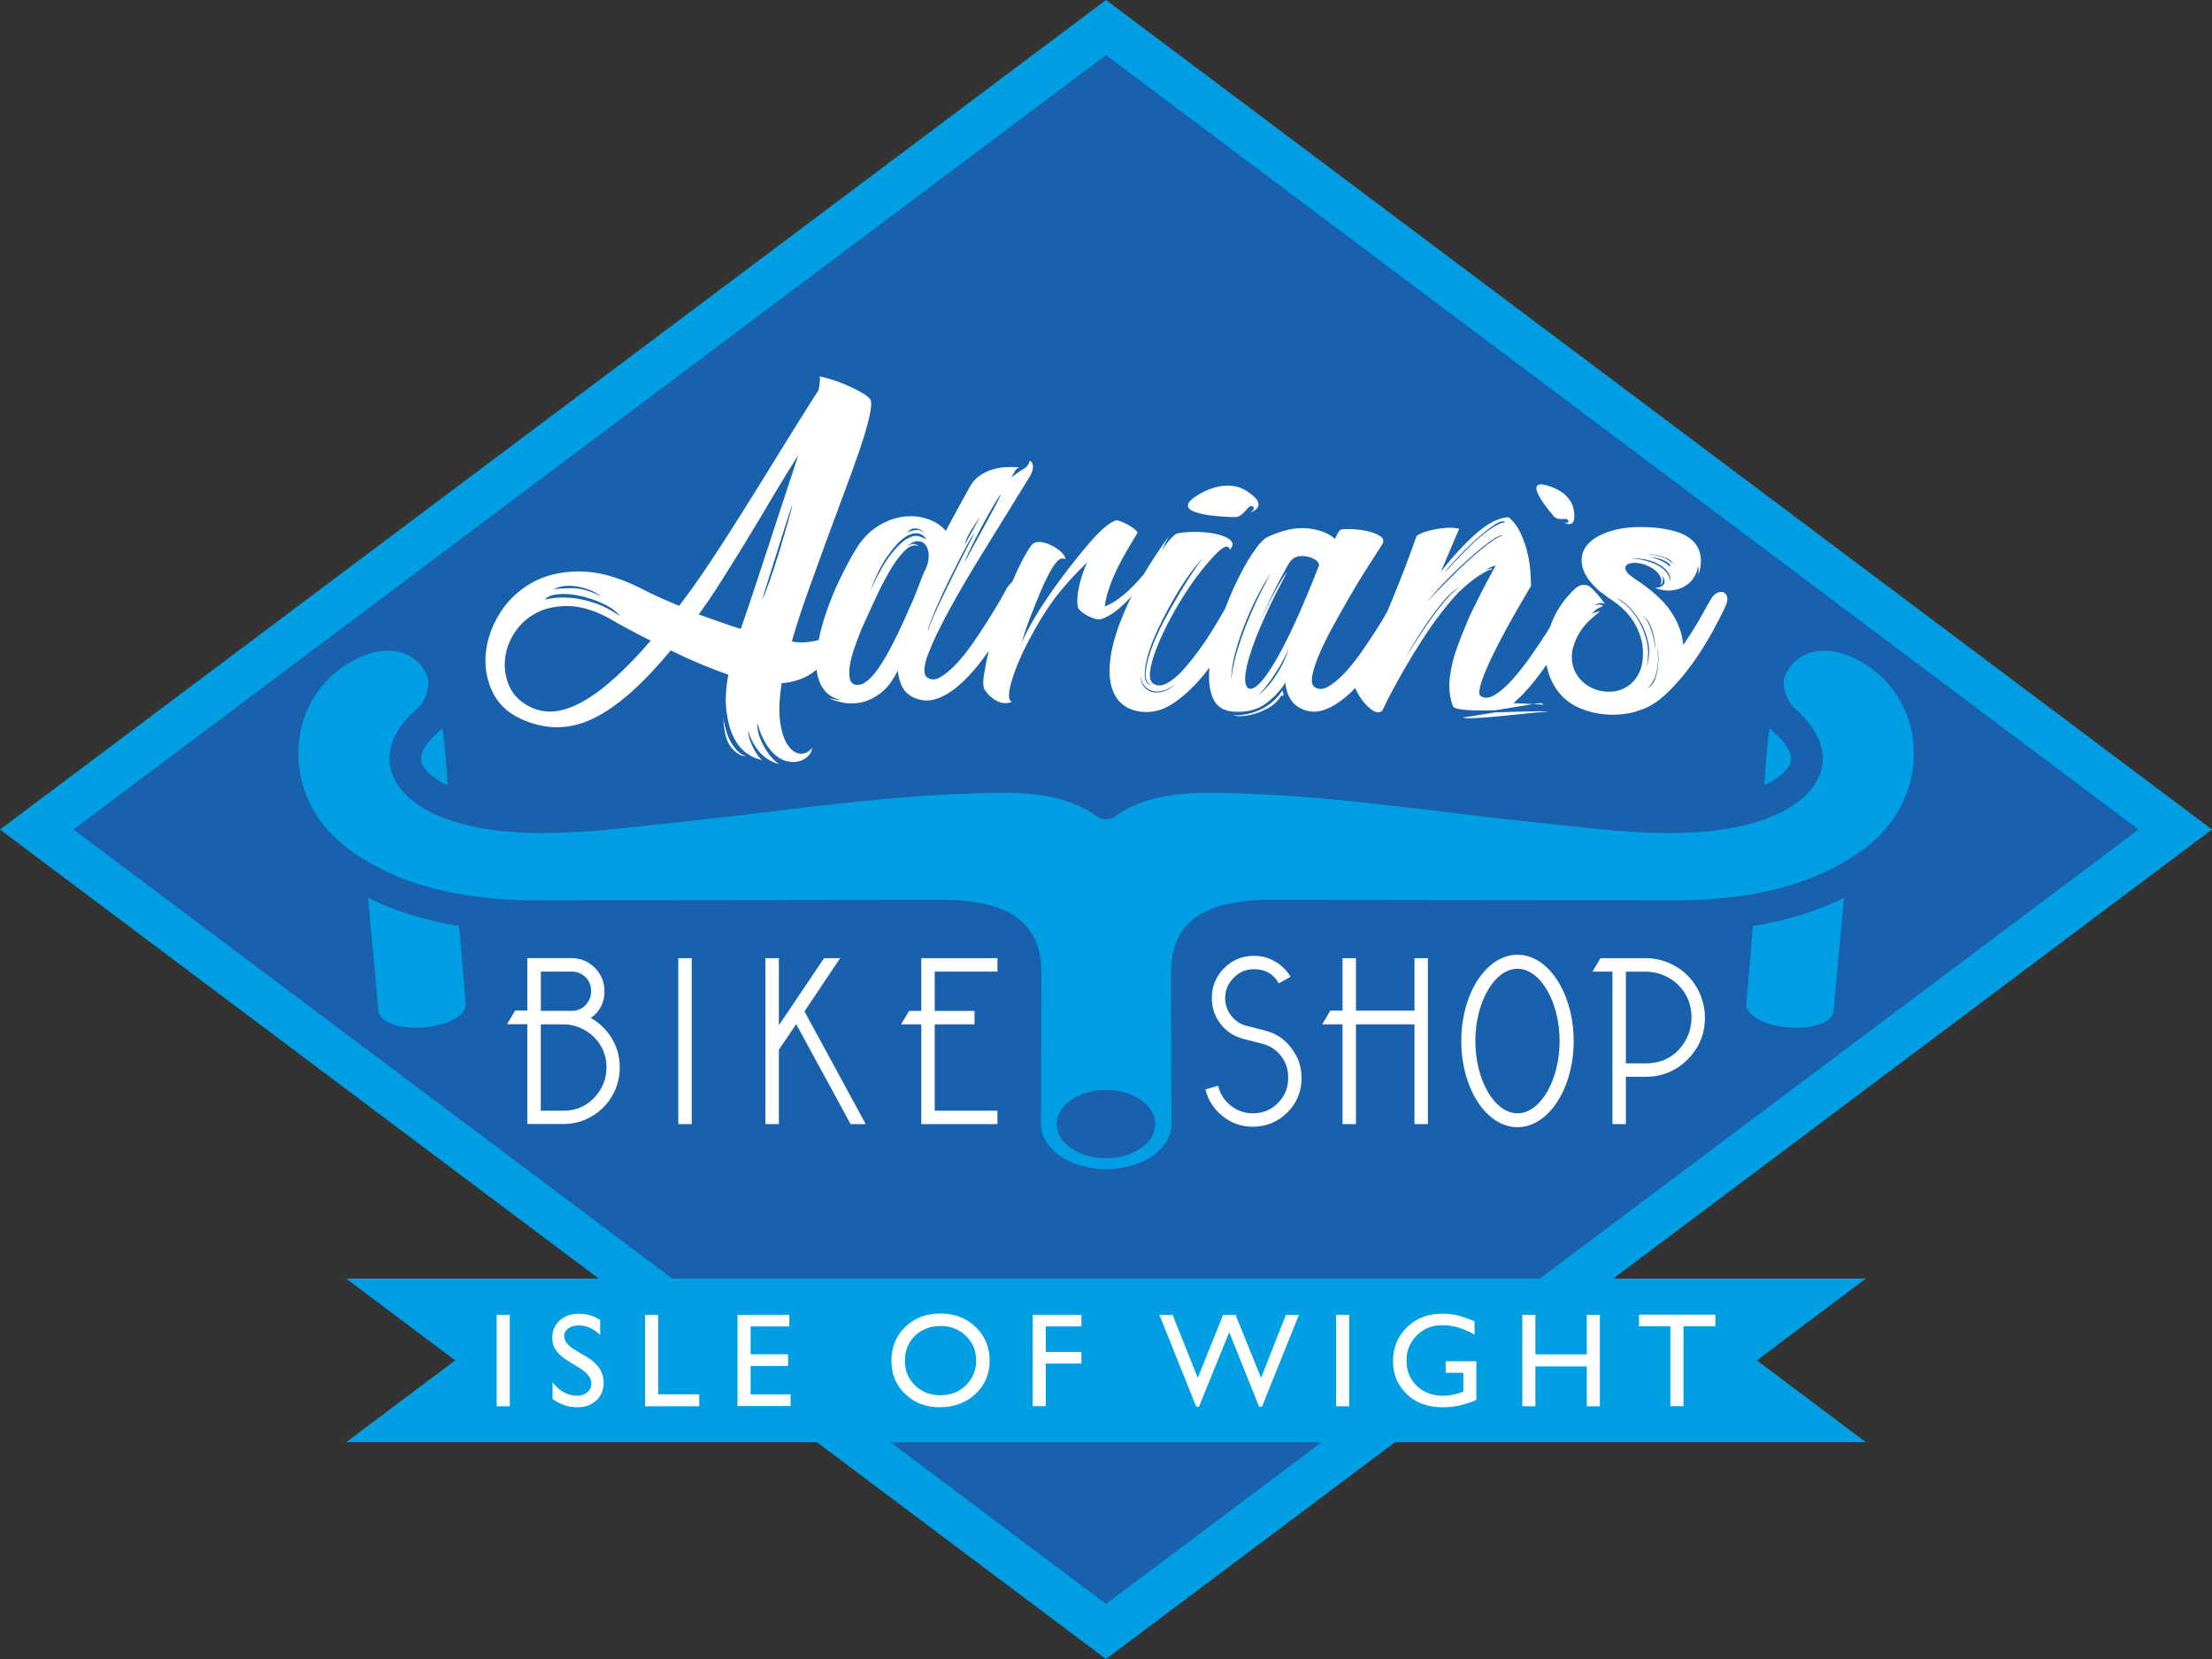 <?xml version="1.0" encoding="utf-8"?>
<!-- Generator: Adobe Illustrator 24.2.1, SVG Export Plug-In . SVG Version: 6.00 Build 0)  -->
<svg version="1.1" id="ABS_LOGO_PATTERN_-_CMYK_MONO_BLACK"
	 xmlns="http://www.w3.org/2000/svg" xmlns:xlink="http://www.w3.org/1999/xlink" x="0px" y="0px" viewBox="0 0 3000 2250"
	 style="enable-background:new 0 0 3000 2250;" xml:space="preserve">
<rect x="0" y="0" width="3000" height="2250" fill="#333333" stroke="none"/>
<style type="text/css">
	.st0{display:none;fill:none;stroke:#1D1D1B;stroke-width:3.441;stroke-miterlimit:10;}
	.st1{fill:#1961AC;}
	.st2{fill:#009FE3;}
	.st3{fill:#FFFFFF;}
	.st4{fill:none;}
</style>
<path id="XMLID_1_" class="st0" d="M1363.57,1104.3"/>
<path class="st1" d="M1500,44.98L2940.1,1125L1500,2205.02L60.01,1125L1500,44.98"/>
<path class="st2" d="M1500,74.72L2900.41,1125L1500,2175.28L99.59,1125L1500,74.72 M1500,0L0,1125l1500,1125l1500-1125L1500,0
	L1500,0z"/>
<g>
	<path class="st2" d="M571.4,1033.03c2.33,9.74,14.18,21.91,35.88,32.07c-0.95-12.49-1.91-25.08-2.86-37.78
		c-1.16-14.71-2.65-27.94-4.55-39.79c-2.01,2.22-4.02,4.34-6.24,6.24C585.8,1000.54,567.8,1018.11,571.4,1033.03z"/>
	<path class="st2" d="M499.22,1217.71l14.08,153.25c1.27,15.13,28.68,25.19,61.38,22.54c32.7-2.65,58.21-17.04,56.94-32.17
		c0,0-3.6-41.8-8.89-105.41C576.48,1248.4,535.53,1235.7,499.22,1217.71z"/>
	<path class="st2" d="M2428.6,1033.03c3.6-14.82-14.39-32.49-22.23-39.37c-2.22-1.9-4.23-4.02-6.24-6.24
		c-1.9,11.96-3.39,25.08-4.55,39.79c-0.95,12.7-1.91,25.29-2.86,37.78C2414.41,1054.83,2426.27,1042.66,2428.6,1033.03z"/>
	<path class="st2" d="M2368.48,1361.32c-1.27,15.13,24.24,29.53,56.94,32.17c32.7,2.65,60.22-7.41,61.38-22.54l14.08-153.25
		c-36.3,18.1-77.37,30.8-123.51,38.21C2372.08,1319.52,2368.48,1361.32,2368.48,1361.32z"/>
	<g>
		<path class="st2" d="M2526.07,898.62c-43.5-25.72-86.47-20.74-104.46,16.19c-6.35,13.02,0.53,35.56,13.12,46.46
			c69.85,61.07,38.31,131.02-65.3,157.16c-90.17,22.75-198.76,5.93-283.64-2.75c-143.72-14.71-260.25-34.71-404.5-39.69
			c-56.73-2.01-122.66-3.7-170.92,32.7c-1.9,1.38-6.56,2.33-10.27,2.33c-3.7,0-8.36-0.95-10.27-2.33
			c-48.26-36.41-114.2-34.71-170.92-32.7c-144.25,5.08-260.78,24.98-404.5,39.69c-84.88,8.68-193.36,25.51-283.64,2.75
			c-103.61-26.14-135.05-96.1-65.3-157.16c12.49-10.9,19.37-33.44,13.12-46.46c-17.99-36.94-60.96-42.02-104.46-16.19
			c-89.43,53.02-93.24,180.34-7.62,247.86c69.32,54.72,159.28,73.55,255.7,74.51l549.92-0.64c94.83-1.06,140.55,29.1,140.34,100.01
			c-0.32,72.39-0.64,203.83-0.64,204.05c0,33.87,39.58,61.28,88.48,61.28s88.48-27.41,88.48-61.28c0-0.21-0.32-131.66-0.64-204.05
			c-0.32-70.8,45.4-100.96,140.34-100.01l549.92,0.64c96.31-1.06,186.38-19.79,255.7-74.51
			C2619.21,1078.96,2615.5,951.65,2526.07,898.62z M1500,1570.87c-36.94,0-66.89-20.74-66.89-46.35s29.95-46.35,66.89-46.35
			s66.89,20.74,66.89,46.35S1536.94,1570.87,1500,1570.87z"/>
	</g>
</g>
<g>
	<path class="st3" d="M2058.07,1294.86c-42.02,0-76.2,52.39-76.2,116.94c0,64.66,34.08,116.94,76.2,116.94
		c42.02,0,76.2-52.39,76.2-116.94C2134.16,1347.25,2100.08,1294.86,2058.07,1294.86z M2058.07,1509.91
		c-31.01,0-57.15-44.87-57.15-98s26.14-98,57.15-98s57.15,44.87,57.15,98S2089.08,1509.91,2058.07,1509.91z"/>
	<path class="st3" d="M801.28,1380.59c12.38-8.78,18.52-20.85,18.52-36.09c0-12.59-4.34-23.18-13.12-31.96
		c-8.68-8.68-19.26-13.12-31.64-13.12h-59.9v71.12h-16.51l-10.9,18.52h27.41v135.36h48.68c13.86,0,26.78-3.39,38.52-10.27
		c11.75-6.88,21.17-16.19,27.94-27.94c6.88-11.75,10.27-24.66,10.27-38.52c0-14.6-3.6-27.73-10.9-39.58
		C822.55,1396.46,813.02,1387.25,801.28,1380.59z M733.54,1317.72h41.7c7.3,0,13.55,2.43,18.73,7.41
		c5.19,4.97,7.73,11.43,7.73,19.37c0,6.88-2.43,12.91-7.3,18.31s-11.22,8.15-19.16,8.15h-41.7V1317.72z M805.83,1488.85
		c-11.11,11.64-25.08,17.57-41.91,17.57h-30.48v-117.16h30.48c10.16,0,19.69,2.54,28.79,7.62c9,5.08,16.3,12.06,21.7,20.85
		c5.4,8.78,8.15,18.84,8.15,30.16C822.55,1463.45,816.94,1477.1,805.83,1488.85z"/>
	<rect x="919.92" y="1299.52" class="st3" width="18.2" height="225"/>
	<polygon class="st3" points="1139.42,1299.52 1117.62,1299.52 1056.34,1390.53 1056.34,1299.52 1038.14,1299.52 1038.14,1524.52 
		1056.34,1524.52 1056.34,1423.66 1079.83,1388.95 1153.6,1524.52 1174.13,1524.52 1091.05,1371.7 	"/>
	<polygon class="st3" points="1249.49,1371.06 1232.98,1371.06 1222.08,1389.26 1249.49,1389.26 1249.49,1524.52 1352.78,1524.52 
		1352.78,1506.42 1267.69,1506.42 1267.69,1389.26 1321.67,1389.26 1321.67,1371.06 1267.69,1371.06 1267.69,1317.72 
		1352.78,1317.72 1352.78,1299.52 1249.49,1299.52 	"/>
	<path class="st3" d="M1716.22,1397.84l-25.82-6.67c-8.15-2.01-15.03-6.46-20.53-13.55c-5.5-7.09-8.26-15.13-8.26-24.13
		c0-10.37,3.81-19.47,11.43-27.3c7.62-7.83,16.83-11.75,27.62-11.75c15.24,0,26.46,6.46,33.76,19.26l15.88-9
		c-5.08-8.57-12.07-15.45-20.96-20.64c-8.89-5.19-18.52-7.73-28.58-7.73c-15.88,0-29.42,5.61-40.53,16.72s-16.72,24.66-16.72,40.53
		c0,13.02,3.92,24.66,11.75,34.92s17.99,17.04,30.59,20.32l25.82,6.67c10.37,2.65,18.84,8.04,25.51,16.4
		c6.56,8.25,9.95,18.2,9.95,29.95c0,13.23-4.55,24.55-13.76,33.97c-9.21,9.42-20.53,14.08-34.29,14.08
		c-11.01,0-20.96-3.39-29.74-10.27s-14.61-15.87-17.25-27.09l-17.25,4.97c3.7,14.82,11.54,26.88,23.5,36.41
		c11.96,9.52,25.51,14.18,40.75,14.18c18.1,0,33.66-6.35,46.67-19.16c13.02-12.81,19.47-28.47,19.47-46.99
		c0-15.03-4.55-28.47-13.76-40.32C1742.36,1409.37,1730.61,1401.54,1716.22,1397.84z"/>
	<polygon class="st3" points="1918.37,1370.64 1838.99,1370.64 1838.99,1299.52 1820.79,1299.52 1820.79,1370.64 1804.28,1370.64 
		1793.27,1389.26 1820.79,1389.26 1820.79,1524.52 1838.99,1524.52 1838.99,1389.26 1918.37,1389.26 1918.37,1524.52 
		1936.57,1524.52 1936.57,1299.52 1918.37,1299.52 	"/>
	<path class="st3" d="M2301.49,1339.73c-7.2-12.49-16.93-22.33-29.42-29.42c-12.49-7.2-25.82-10.79-40.22-10.79h-61.17l-10.9,18.2
		h27.09v206.8h18.2v-64.13h26.78c22.23,0,41.28-7.83,56.94-23.49s23.5-34.61,23.5-56.94
		C2312.18,1365.66,2308.58,1352.22,2301.49,1339.73z M2276.83,1423.66c-11.43,12.38-26.46,18.52-44.98,18.52h-26.78v-124.35h26.78
		c10.58,0,20.64,2.54,30.16,7.62c9.53,5.08,17.25,12.38,23.18,21.8c5.93,9.52,8.89,20.43,8.89,32.81
		C2293.97,1396.78,2288.26,1411.28,2276.83,1423.66z"/>
</g>
<g>
	<path class="st3" d="M993.58,1010.28c-6.14-9.1-10.27-21.27-12.38-36.51c0.42,19.05,4.13,32.6,11.11,40.64
		c6.99,8.04,13.65,11.64,20,10.79C1005.96,1024.35,999.72,1019.38,993.58,1010.28z"/>
	<path class="st3" d="M1365.38,796.5C1366.97,793.53,1366.97,793.53,1365.38,796.5L1365.38,796.5z"/>
	<path class="st3" d="M1730.51,947.41c-3.6,3.81-8.04,7.41-13.34,10.79c-5.29,3.39-11.64,6.24-19.05,8.57s-15.77,3.49-25.08,3.49
		c1.69,0.85,5.29,1.16,10.8,0.95s11.54-1.27,18.1-3.18c6.56-1.9,13.23-4.87,20-8.89s12.07-9.42,15.88-16.19
		c0.42,1.27,1.16,1.38,2.22,0.32c1.06-1.06,0.74-3.28-0.95-6.67C1736.96,940,1734.11,943.6,1730.51,947.41z"/>
	<path class="st3" d="M2089.61,953.55c-0.32-0.11-4.34,0.42-10.69,1.48l15.45,0.74C2092.68,954.93,2091.09,954.19,2089.61,953.55z"
		/>
	<path class="st3" d="M1983.88,972.92c5.29,5.29,105.62-8.68,117.27-7.62c-9.63-1.69-42.76,0.21-73.45,0.85
		C2005.04,969.96,1984.62,973.24,1983.88,972.92z"/>
	<path class="st3" d="M2342.45,810.04c-0.85-3.39-2.43-5.61-4.76-6.67s-5.19-0.85-8.57,0.63c-3.39,1.48-6.14,4.13-8.26,7.94
		c-2.12,3.39-6.56,11.22-13.34,23.49s-15.03,25.4-24.77,39.37c-0.85-13.55-5.5-27.3-13.97-41.27c-8.47-13.97-21.59-27.3-39.37-40
		c-0.85-0.85-3.39-2.65-7.62-5.4c-4.23-2.75-6.77-4.55-7.62-5.4c-5.08-3.39-8.15-6.56-9.21-9.52s-0.64-5.29,1.27-6.98
		s4.97-2.65,9.21-2.86c4.23-0.21,9.1,0.53,14.61,2.22c2.54,0.85,5.4,2.12,8.57,3.81s6.03,3.81,8.57,6.35s4.34,5.29,5.4,8.25
		c1.06,2.96,0.74,6.35-0.95,10.16c2.12-1.69,3.39-4.02,3.81-6.98c0.42-2.96-0.42-5.71-2.54-8.25c4.23,4.66,5.61,8.78,4.13,12.38
		s-5.61,5.61-12.38,6.03c7.62,2.96,14.82,4.13,21.59,3.49s12.81-2.43,18.1-5.4c5.29-2.96,9.53-6.88,12.7-11.75
		s5.19-10.27,6.03-16.19c0.85,4.66,0.85,9.31,0,13.97c3.81-11.85,4.76-21.8,2.86-29.84c-1.9-8.04-5.82-14.6-11.75-19.68
		s-13.44-8.89-22.54-11.43s-18.94-4.23-29.53-5.08c-22.01-1.69-40.75-0.21-56.3,4.44c-15.45,4.66-26.56,11.11-33.34,19.37
		c-6.77,8.25-8.89,17.99-6.35,29.21c2.54,11.22,10.8,22.75,24.77,34.61c1.69,0.85,3.92,2.43,6.67,4.76s4.97,3.92,6.67,4.76
		c14.82,9.74,25.61,20.53,32.39,32.38c6.77,11.85,10.58,23.28,11.43,34.29c0.85,13.12-0.64,23.81-4.45,32.07s-9,14.6-15.56,19.05
		c-6.56,4.44-13.76,6.98-21.59,7.62c-7.83,0.63-15.35-0.32-22.54-2.86c-7.2-2.54-13.55-6.56-19.05-12.06s-9.31-12.06-11.43-19.68
		c-2.12-8.04-2.22-15.87-0.32-23.49c1.91-7.62,4.76-14.6,8.57-20.95c3.81-6.35,8.36-12.06,13.65-17.14s10.27-9.31,14.92-12.7
		c-2.12,0.42-4.13,0.85-6.03,1.27s-3.92,1.48-6.03,3.18c2.12-2.96,4.55-5.4,7.3-7.3c2.75-1.91,5.61-3.28,8.57-4.13
		c-1.69-1.69-3.81-2.43-6.35-2.22s-4.45,0.74-5.72,1.59c1.69-1.69,4.02-2.86,6.99-3.49c2.96-0.63,5.5-0.11,7.62,1.59
		c-1.69-3.39-5.08-7.94-10.16-13.65s-8.89-9.42-11.43-11.11c-2.12-1.27-4.87-1.8-8.26-1.59c-3.39,0.21-6.77,1.8-10.16,4.76
		c-14.39,13.55-24.87,28.36-31.43,44.56c-1.06,2.65-2.01,5.19-2.86,7.83c-1.38,2.33-2.86,4.66-4.45,7.09
		c-6.77,10.79-14.29,22.01-22.54,33.65c-8.26,11.64-16.4,21.91-24.45,30.8c-8.04,8.89-15.77,15.66-23.18,20.32
		c-7.41,4.66-13.86,5.29-19.37,1.9c-4.66-2.96-1.16-17.36,10.48-43.29c11.64-25.82,30.8-61.28,57.57-106.15
		c0-3.39-0.21-9.1-0.64-17.14c-0.42-8.04-1.69-16.83-3.81-26.35s-5.29-18.84-9.53-27.94c-4.23-9.1-9.74-16.4-16.51-21.91
		c-13.55,0.85-28.26,8.36-44.24,22.54c-15.88,14.18-31.64,31.22-47.41,51.22c4.66-10.58,9-20.74,13.02-30.48s7.94-18.84,11.75-27.3
		c-1.69-0.85-4.97-1.38-9.84-1.59s-10.27,0.11-16.19,0.95c-5.93,0.85-11.85,2.12-17.78,3.81s-10.58,3.81-13.97,6.35
		c-9.74,27.94-21.27,58.1-34.61,90.28c-1.69,4.02-3.39,8.15-5.19,12.28c-4.02,7.41-9,15.66-14.92,24.87
		c-6.35,9.95-13.23,20.21-20.64,30.8c-7.41,10.58-14.92,19.9-22.54,27.94s-14.92,14.08-21.91,18.1s-13.02,4.34-18.1,0.95
		c-3.81-2.54-4.97-7.83-3.49-15.87s4.66-17.78,9.53-29.21s11.01-23.92,18.42-37.46c7.41-13.55,15.03-27.09,22.86-40.64
		s15.66-26.46,23.5-38.73s14.5-22.65,20-31.11c3.39-5.08,2.43-9.21-2.86-12.38s-11.85-5.5-19.69-6.98
		c-7.83-1.48-15.45-2.22-22.86-2.22s-11.32,0.64-11.75,1.91c-1.27,1.69-2.43,3.49-3.49,5.4c-1.06,1.9-2.01,3.92-2.86,6.03
		c-9.31-8.04-21.91-12.81-37.78-14.29c-15.88-1.48-33.76,2.43-53.76,11.75c-5.5,2.54-12.38,10.05-20.64,22.54
		s-16.4,27.41-24.45,44.87c-4.55,9.84-8.78,20.11-12.81,30.59c-0.21,0.32-0.32,0.53-0.53,0.85c-4.23,7.41-9.31,15.98-15.24,25.72
		s-12.59,19.68-20,29.84s-14.71,19.16-21.91,26.99c-7.2,7.83-14.29,13.55-21.27,17.14c-6.99,3.6-13.02,3.7-18.1,0.32
		c-3.81-2.54-5.29-7.73-4.45-15.56c0.85-7.83,3.28-17.25,7.3-28.26s9.31-22.97,15.88-35.88c6.56-12.91,13.76-25.61,21.59-38.1
		s16.09-24.24,24.77-35.24s16.83-20.11,24.45-27.3c5.5-4.66,9.42-6.35,11.75-5.08c2.33,1.27,2.86,2.75,1.59,4.45
		c5.08-4.66,6.03-8.78,2.86-12.38c-3.18-3.6-8.57-6.46-16.19-8.57c-7.62-2.12-16.62-3.39-26.99-3.81s-20.21,0.21-29.53,1.91
		c-1.69,0.42-3.7,1.69-6.03,3.81c-2.33,2.12-4.66,4.66-6.99,7.62s-4.66,6.24-6.99,9.84c-0.53,0.85-0.95,1.59-1.48,2.43
		c0.53-1.27,1.16-2.65,1.8-4.02c1.27-2.96,2.65-5.93,4.13-8.89s2.86-5.5,4.13-7.62c-13.12,18.2-24.66,35.67-34.5,52.39
		c-17.78,21.17-36.51,37.78-53.02,43.6c5.4-40.64,36.51-85.62,44.24-99.27c2.33-4.66-24.24-19.26-29.53-17.36
		c-10.16,3.7-22.75,15.56-38.21,33.76c-34.08,40.22-72.07,92.5-88.8,131.66c5.19-20,16.09-46.46,24.45-66.78
		c9.31-22.54,21.27-45.4,28.89-46.88c4.13-0.64,6.35,1.38,5.72-0.53c-3.49-11.64-28.05-24.76-40.01-21.59
		c-2.01,0.53-3.81,1.48-6.24,4.13c-7.2,9.52-17.04,28.47-25.82,49.32c-3.07,3.07-6.03,6.46-7.09,8.25c0.11-0.21,0.11-0.32,0.21-0.42
		c-1.48,2.86-4.45,8.36-9.1,16.4c-4.66,8.04-10.16,17.14-16.51,27.3s-13.34,20.74-20.96,31.75s-15.24,20.53-22.86,28.57
		s-14.82,13.97-21.59,17.78s-12.7,3.81-17.78,0c-5.08-4.23-4.76-14.18,0.95-29.84s15.13-35.56,28.26-59.8
		c13.12-24.13,29.32-51.86,48.68-82.97c19.26-31.11,39.69-64.35,61.38-99.48c3.39-5.93,4.87-10.79,4.45-14.6s-1.9-6.14-4.45-6.98
		c-0.85,4.66-3.81,8.47-8.89,11.43s-10.37,6.77-15.88,11.43c1.69-3.39,3.28-6.35,4.76-8.89s3.49-4.23,6.03-5.08
		c-5.08-0.42-10.8-0.53-17.15-0.32s-12.7,1.27-19.05,3.17s-12.28,4.76-17.78,8.57s-9.95,8.89-13.34,15.24
		c-0.85,1.69-2.54,4.76-5.08,9.21c-2.54,4.45-5.4,9.63-8.57,15.56s-6.46,11.96-9.84,18.1s-6.35,11.75-8.89,16.83
		c-5.93-7.2-14.08-12.59-24.45-16.19s-21.48-4.66-33.34-3.17c-11.85,1.48-23.6,5.93-35.24,13.33c-11.64,7.41-21.7,18.31-30.16,32.7
		c-6.77,11.43-13.44,23.92-20,37.46c-6.56,13.55-12.38,27.41-17.46,41.59c-5.08,14.18-9,28.15-11.75,41.91v0.11
		c-5.08,1.48-10.58,2.54-16.51,3.07c-6.56,0.63-13.23,0.32-20-0.95c5.93-20.74,13.02-42.65,21.27-65.83
		c8.26-23.07,16.62-46.14,25.08-69.32c8.47-23.07,16.72-45.3,24.77-66.78c8.04-21.38,15.03-40.75,20.96-58.21
		c5.93-17.36,10.27-32.07,13.02-44.24c2.75-12.06,3.28-20,1.59-23.81c-2.12-2.96-6.56-6.35-13.34-10.16
		c-6.77-3.81-13.97-7.3-21.59-10.48c-7.62-3.17-14.82-5.71-21.59-7.62c-6.77-1.9-11.01-2.86-12.7-2.86
		c1.27,1.69,0.85,7.83-1.27,18.41c-16.51,25.82-33.02,52.28-49.64,79.16c-16.51,26.88-32.7,53.13-48.68,78.53
		c-15.88,25.4-31.43,49.74-46.78,72.81c-15.24,23.07-29.85,43.81-43.92,62.02c-9.31-3.81-18.42-7.73-27.31-11.75
		s-17.36-8.15-25.4-12.38c-30.48-15.24-58.32-22.75-83.29-22.54c-24.98,0.21-46.57,5.5-64.56,15.87s-32.28,24.13-42.86,41.27
		c-10.58,17.14-16.83,34.82-18.73,53.13c-1.91,18.2,0.95,35.56,8.57,52.18c7.62,16.51,20.53,29,38.74,37.46
		c33.02,15.24,65.62,15.24,97.58,0s67.31-46.14,105.84-92.82c12.7,6.35,25.61,12.28,38.74,17.78c13.12,5.5,26.25,10.58,39.37,15.24
		c-3.39,18.63-4.23,34.92-2.54,49c1.69,13.97,4.87,25.72,9.53,35.24c4.66,9.52,10.48,16.83,17.46,21.91
		c6.99,5.08,14.08,8.26,21.27,9.53c-2.96-2.54-5.61-5.71-7.94-9.53c-2.33-3.81-4.34-7.62-6.03-11.43s-2.96-7.41-3.81-10.79
		c-0.85-3.39-1.06-5.93-0.64-7.62c0.85,3.81,2.33,7.94,4.45,12.38s4.87,8.89,8.26,13.33s7.51,8.36,12.38,11.75
		s10.48,5.93,16.83,7.62c-2.96-1.69-6.35-4.66-10.16-8.89s-7.2-9-10.16-14.29s-5.4-10.79-7.3-16.51s-2.43-11.11-1.59-16.19
		c0.85,5.93,3.07,12.59,6.67,20c3.6,7.41,7.51,13.44,11.75,18.1c5.5,6.35,11.43,10.58,17.78,12.7s12.17,2.65,17.46,1.59
		c5.29-1.06,9.84-3.28,13.65-6.67s5.93-7.41,6.35-12.06c-4.23,5.5-9.42,8.15-15.56,7.94s-11.75-3.81-16.83-10.79
		s-8.68-17.36-10.8-31.11c-2.12-13.76-1.48-31.64,1.91-53.76c8.04-0.42,16.19-2.12,24.45-5.08s15.77-7.3,22.54-13.02
		c0.11-0.11,0.21-0.21,0.32-0.32c1.16,9.95,4.02,18.63,8.89,25.82c5.29,7.83,13.44,13.02,24.45,15.56c-3.39,0-6.35-0.32-8.89-0.95
		c-2.54-0.64-4.87-1.16-6.99-1.59c3.81,2.12,9.42,4.02,16.83,5.71c7.41,1.69,15.56,1.8,24.45,0.32c8.89-1.48,17.89-5.5,26.99-12.06
		s17.25-17.04,24.45-31.43c0.85,9.31,3.18,17.25,6.99,23.81s9.95,11.32,18.42,14.29c9.31,3.39,18.84,3.28,28.58-0.32
		s19.26-9.42,28.58-17.46s18.31-17.57,26.99-28.57c4.87-6.14,9.42-12.38,13.86-18.63c-2.33,9.42-4.34,18.52-5.5,26.88
		c-2.75,12.28-2.54,21.8-0.21,25.72c7.41,12.06,23.81,23.39,37.25,16.3c-12.38-1.8,5.08-50.59,22.75-82.97
		c23.28-43.92,41.06-68.69,79.27-106.04c-8.68,17.36-16.51,48.58-12.49,61.7c1.69,5.61,21.59,17.89,30.59,15.56
		c13.55-3.6,28.47-16.19,42.02-31.11c-1.69,3.49-3.39,6.88-4.97,10.27c-13.12,28.36-21.06,53.13-23.81,74.08s-0.64,37.78,6.35,50.27
		s18.52,19.79,34.61,21.91s31.54-2.12,46.46-12.7c14.82-10.58,28.47-23.71,40.96-39.37c2.12-2.65,4.02-5.29,6.03-7.83
		c-1.69,16.72-0.11,30.69,4.76,41.91s14.5,17.25,28.89,18.1c16.93,0.85,30.9-2.65,41.91-10.48s20.11-17.46,27.31-28.89
		c0.85,8.89,3.28,16.51,7.3,22.86s10.05,11.01,18.1,13.97c9.31,3.39,18.73,3.28,28.26-0.32c9.53-3.6,19.05-9.42,28.58-17.46
		c4.34-3.6,8.47-7.62,12.59-11.85c0.74,1.9,1.9,4.34,3.6,7.41c2.54,4.66,5.61,9.1,9.21,13.33c3.6,4.23,7.51,7.62,11.75,10.16
		c4.23,2.54,8.04,2.75,11.43,0.63c2.54-4.23,5.08-9.31,7.62-15.24c15.66-30.06,31.64-57.78,48.05-82.97
		c16.3-25.19,32.49-46.25,48.68-63.29c9.31-8.89,18.2-16.19,26.67-21.91s14.82-8.78,19.05-9.21c-0.85-1.69-4.23-1.06-10.16,1.9
		c4.66-3.39,9.53-5.71,14.61-6.98c-3.81,6.77-7.73,13.97-11.75,21.59c-4.02,7.62-7.83,15.03-11.43,22.22
		c-3.6,7.2-6.99,14.08-10.16,20.64c-3.18,6.56-5.61,12.17-7.3,16.83c-2.96,6.77-6.88,16.72-11.75,29.84
		c-4.87,13.12-8.15,26.67-9.84,40.64c-1.69,13.97-0.32,26.99,4.13,39.05c2.12,5.82,28.68,6.24,57.47,5.61
		c18.84-3.17,39.16-6.56,51.12-8.47l-26.35-1.27c10.16-8.89,19.9-19.26,29.21-31.11c5.4-6.88,10.58-13.97,15.56-20.95
		c1.8,10.58,5.5,20.43,11.11,29.63c7.62,12.49,18.2,21.91,31.75,28.26c14.39,6.35,29.32,9.63,44.87,9.84
		c15.45,0.21,28.89-2.01,40.32-6.67c11.85-3.81,23.81-11.54,35.88-23.18c12.07-11.64,23.18-24.55,33.34-38.73
		c10.16-14.18,19.16-28.36,26.99-42.54s13.65-25.51,17.46-33.97C2342.24,818.09,2343.29,813.43,2342.45,810.04z M2244.23,752.47
		c3.6,0.63,7.2,1.48,10.8,2.54s6.67,2.43,9.21,4.13c2.54,1.69,4.02,3.6,4.45,5.71c-0.85-1.69-3.6-3.92-8.26-6.67
		s-13.12-4.97-25.4-6.67C2237.56,751.52,2240.63,751.83,2244.23,752.47z M2264.87,768.66c-2.96-3.39-7.2-6.24-12.7-8.57
		s-10.16-3.92-13.97-4.76c8.04,0.85,14.71,2.65,20,5.4C2263.49,763.48,2265.72,766.12,2264.87,768.66z M2250.9,766.12
		c10.58,6.35,15.45,13.76,14.61,22.22c-1.27-6.77-4.34-12.17-9.21-16.19c-4.87-4.02-10.27-7.09-16.19-9.21
		c-5.93-2.12-11.64-3.6-17.15-4.44s-9.31-1.27-11.43-1.27C2227.19,756.81,2240.32,759.77,2250.9,766.12z M763.39,795.12
		c5.29-0.85,11.01-0.85,17.15,0s12.28,2.43,18.42,4.76c6.14,2.33,11.54,5.4,16.19,9.21c-13.97-7.62-27.09-11.43-39.37-11.43
		c-12.28,0-20.53,0.63-24.77,1.9C753.97,797.45,758.1,795.97,763.39,795.12z M757.04,805.91c9.1-0.85,18.94-0.11,29.53,2.22
		c10.58,2.33,20.96,5.82,31.12,10.48s17.99,10.37,23.5,17.14c-11.43-8.04-22.86-13.97-34.29-17.78c-11.43-3.81-21.8-6.14-31.12-6.98
		c-9.31-0.85-17.36-0.85-24.13,0s-11.01,1.69-12.7,2.54C741.9,809.3,747.94,806.76,757.04,805.91z M835.25,918.1
		c-15.03,13.76-29.53,24.66-43.6,32.7c-13.97,8.04-27.2,12.7-39.69,13.97c-12.49,1.27-24.45-1.27-35.88-7.62
		c-12.28-6.77-20.85-15.87-25.72-27.3s-6.67-23.39-5.4-35.88c1.27-12.49,5.5-24.34,12.7-35.56s16.83-20.11,28.89-26.67
		c12.07-6.56,26.35-9.84,42.86-9.84s34.5,5.08,54.08,15.24c7.2,4.23,15.88,9.1,26.04,14.6s21.17,11.22,33.02,17.14
		C866.15,887.94,850.28,904.34,835.25,918.1z M1022.79,799.56c-6.56,19.9-12.59,37.68-18.1,53.45c-9.31-2.96-18.73-6.14-28.26-9.52
		c-9.53-3.39-19.16-6.77-28.89-10.16c9.74-13.12,19.9-28.05,30.48-44.87c10.58-16.72,21.59-34.4,33.02-53.13
		c11.43-18.63,23.07-37.99,34.93-58.21c11.85-20.11,24.13-40.11,36.83-60.11c-5.93,17.78-12.28,37.04-19.05,57.89
		c-6.77,20.74-13.65,41.8-20.64,62.97C1036.12,759.03,1029.35,779.67,1022.79,799.56z M1056.55,748.98
		c-4.45,14.6-8.89,28.15-13.34,40.64s-7.51,20.21-9.21,23.18c0.85-3.39,3.18-11.11,6.99-23.18c3.81-12.06,7.94-25.19,12.38-39.37
		c4.45-14.18,8.68-27.62,12.7-40.32c4.02-12.7,6.88-21.38,8.57-26.03c-0.42,3.39-2.43,11.43-6.03,24.13
		C1065.02,720.72,1061,734.37,1056.55,748.98z M1346.43,687.28c5.29-9.1,9-14.71,11.11-16.83c0,0.85-2.33,5.61-6.99,14.29
		s-9.84,18.31-15.56,28.89s-11.22,20.64-16.51,30.16c-5.29,9.52-8.57,15.56-9.84,18.1c0-1.27,2.12-6.35,6.35-15.24
		s9.21-18.73,14.92-29.53C1335.64,706.43,1341.14,696.48,1346.43,687.28z M1310.87,730.88c1.48-3.39,3.39-6.98,5.72-10.79
		s4.66-7.51,6.99-11.11s4.13-6.03,5.4-7.3c-0.85,1.27-2.22,3.7-4.13,7.3s-3.92,7.3-6.03,11.11c-2.12,3.81-4.13,7.41-6.03,10.79
		s-3.28,5.71-4.13,6.98C1308.65,736.59,1309.39,734.27,1310.87,730.88z M1272.98,817.03c4.23-9.52,8.89-19.47,13.97-29.84
		c5.08-10.37,9.95-20.11,14.61-29.21c4.66-9.1,8.78-16.83,12.38-23.18s6.03-10.16,7.3-11.43c0,0.42-1.38,3.28-4.13,8.57
		s-6.14,11.85-10.16,19.68s-8.47,16.72-13.34,26.67s-9.63,19.68-14.29,29.21c-4.66,9.52-8.89,18.63-12.7,27.3
		s-6.56,15.77-8.26,21.27c0-2.12,1.38-6.77,4.13-13.97C1265.26,834.91,1268.75,826.55,1272.98,817.03z M1237.42,717.23
		c2.54-0.63,5.08-0.63,7.62,0s4.76,1.8,6.67,3.49s3.28,3.39,4.13,5.08c-3.39-5.08-7.73-7.41-13.02-6.98
		c-5.29,0.42-9.42,1.69-12.38,3.81C1232.55,719.66,1234.88,717.86,1237.42,717.23z M1202.07,756.6
		c7.83-11.64,15.24-20.21,22.23-25.72s13.34-8.04,19.05-7.62s10.05,3.17,13.02,8.25c-2.12-1.27-5.29-2.65-9.53-4.13
		s-9.53-0.53-15.88,2.86s-13.76,10.37-22.23,20.95s-17.99,27.3-28.58,50.27C1186.94,783.27,1194.24,768.24,1202.07,756.6z
		 M1246,794.48c-1.91,5.08-3.81,9.95-5.72,14.6s-3.49,8.25-4.76,10.79c-17.36,40.32-31.96,69-43.92,86.15
		c-11.85,17.14-22.44,24.66-31.75,22.54c-3.81-0.85-6.24-3.6-7.3-8.25c-1.06-4.66-1.06-10.48,0-17.46
		c1.06-6.98,3.07-14.82,6.03-23.49s6.35-17.67,10.16-26.99c5.08-11.01,10.8-23.49,17.15-37.46c6.35-13.97,12.91-26.88,19.69-38.73
		s13.65-21.38,20.64-28.57c6.99-7.2,13.44-9.52,19.37-6.98c-0.85-1.27-2.65-2.22-5.4-2.86c-2.75-0.63-6.46,0.74-11.11,4.13
		c5.93-5.5,11.22-8.15,15.88-7.94s8.26,2.12,10.8,5.71c2.54,3.6,3.81,8.36,3.81,14.29s-1.48,12.06-4.45,18.41
		c-0.85,1.27-2.12,4.02-3.81,8.25C1249.7,784.75,1247.9,789.4,1246,794.48z M1556.94,888.25c3.18-11.01,7.83-22.97,13.97-35.88
		c6.14-12.91,12.7-25.51,19.69-37.78c6.99-12.28,14.08-23.49,21.27-33.65c7.2-10.16,13.55-17.99,19.05-23.49
		c-2.54,2.96-6.77,8.89-12.7,17.78c-5.93,8.89-12.38,19.16-19.37,30.8s-13.97,24.13-20.96,37.46s-12.59,25.93-16.83,37.78
		c-4.23,11.85-6.67,22.22-7.3,31.11c-0.64,8.89,2.01,14.6,7.94,17.14c-5.93-1.27-9-5.71-9.21-13.33S1553.76,899.26,1556.94,888.25z
		 M1578,937.78c-5.71,1.69-10.9,1.91-15.56,0.64s-8.47-3.92-11.43-7.94s-4.23-9.42-3.81-16.19c0,5.93,1.38,10.79,4.13,14.6
		s6.35,6.46,10.8,7.94s9.53,1.48,15.24,0s11.32-4.55,16.83-9.21C1589.11,932.7,1583.72,936.09,1578,937.78z M1678.76,880
		c-4.66,14.82-7.62,28.57-8.89,41.27c0-11.43,2.12-24.55,6.35-39.37s9.31-29.21,15.24-43.29c5.93-13.97,11.85-26.46,17.78-37.46
		c5.93-11.01,10.58-18.41,13.97-22.22c-2.54,3.81-6.56,11.11-12.07,21.91c-5.5,10.79-11.11,22.97-16.83,36.51
		S1683.41,865.08,1678.76,880z M1740.35,898.73c-3.39,6.98-7.2,13.55-11.43,19.68c-4.23,6.14-8.47,11.43-12.7,15.87
		s-8.04,7.3-11.43,8.57c2.54-0.85,6.03-4.02,10.48-9.52s8.89-11.64,13.34-18.41c4.45-6.77,8.47-13.55,12.07-20.32
		s6.03-12.06,7.3-15.87C1746.28,885.08,1743.74,891.75,1740.35,898.73z M1729.24,897.46c-16.72,28.15-28.89,40.11-36.51,35.88
		c-3.39-2.96-4.66-8.57-3.81-16.83c0.85-8.25,2.96-17.78,6.35-28.57s7.62-22.22,12.7-34.29c5.08-12.06,10.16-23.39,15.24-33.97
		c5.08-10.58,9.74-19.79,13.97-27.62s6.99-13.23,8.26-16.19c-3.81,4.66-9.21,13.33-16.19,26.03s-13.86,26.67-20.64,41.91
		c4.23-10.16,8.68-20.11,13.34-29.84c4.66-9.74,9-18.41,13.02-26.03c4.02-7.62,7.41-13.86,10.16-18.73s4.55-7.73,5.4-8.57
		c3.39-3.81,7.41-5.93,12.07-6.35c4.66-0.42,9.1,0,13.34,1.27c4.23,1.27,7.62,3.07,10.16,5.4s3.39,4.55,2.54,6.67
		C1765.86,825.92,1745.96,869.31,1729.24,897.46z M1975.62,757.55c8.04-8.68,16.51-17.04,25.4-25.08c8.89-8.04,17.15-14.71,24.77-20
		s12.91-6.67,15.88-4.13c-5.93,0.42-13.34,3.92-22.23,10.48s-17.57,13.97-26.04,22.22c-8.47,8.25-15.98,15.98-22.54,23.18
		s-10.69,11.43-12.38,12.7C1961.86,772.68,1967.58,766.23,1975.62,757.55z M1955.3,820.2c-8.47,10.58-16.72,21.91-24.77,33.97
		c-8.04,12.06-15.45,23.71-22.23,34.92c-1.38,2.33-2.65,4.44-3.81,6.46c1.48-2.75,3.07-5.61,4.87-8.78
		c6.56-11.85,13.86-23.81,21.91-35.88c8.04-12.06,16.19-23.18,24.45-33.34s15.98-17.14,23.18-20.95
		C1971.6,801.79,1963.77,809.62,1955.3,820.2z M2026.21,732.15c-5.29,3.6-11.32,8.15-18.1,13.65c-6.77,5.5-13.86,11.75-21.27,18.73
		s-14.5,13.86-21.27,20.64c-6.77,6.77-12.81,12.91-18.1,18.41s-9.21,9.95-11.75,13.33c4.23-6.35,11.54-14.92,21.91-25.72
		c10.37-10.79,21.17-21.27,32.39-31.43s21.48-18.63,30.8-25.4c9.31-6.77,15.03-9.31,17.15-7.62
		C2035.42,726.75,2031.5,728.55,2026.21,732.15z M2235.02,842.11c2.12,3.17,3.92,6.98,5.4,11.43s2.65,9.1,3.49,13.97
		c0.85,4.87,1.06,9.42,0.64,13.65c0-3.39-0.42-7.41-1.27-12.06c-0.85-4.66-2.01-9.21-3.49-13.65s-3.18-8.47-5.08-12.06
		s-4.13-6.24-6.67-7.94C2230.58,836.71,2232.91,838.93,2235.02,842.11z M2232.48,865.92c-3.39-11.43-7.83-21.17-13.34-29.21
		c-5.5-8.04-11.01-14.18-16.51-18.41s-8.68-6.56-9.53-6.98c3.81,1.27,8.68,4.66,14.61,10.16c5.93,5.5,11.43,12.49,16.51,20.95
		c5.08,8.47,8.78,17.99,11.11,28.57s1.59,21.8-2.22,33.65C2236.08,890.37,2235.87,877.46,2232.48,865.92z M2248.68,903.49
		c-0.64,6.35-2.01,12.38-4.13,18.1s-5.5,9.42-10.16,11.11c3.81-2.54,6.77-6.24,8.89-11.11c2.12-4.87,3.6-10.16,4.44-15.87
		c0.85-5.71,1.16-11.32,0.95-16.83c-0.21-5.5-0.53-10.37-0.95-14.6c0.42,2.12,0.85,5.93,1.27,11.43
		C2249.42,891.22,2249.31,897.14,2248.68,903.49z"/>
	<path class="st3" d="M1672.83,701.25c14.92,1.38,18.52-17.25,25.4-14.6s-2.75,8.36-2.75,8.36s28.47-7.94-4.55-29
		c-33.13-21.06-72.39,9.42-72.39,9.42C1585.41,700.4,1672.83,701.25,1672.83,701.25z"/>
	<path class="st3" d="M2126.86,705.9c1.91,4.97-5.82,2.54-5.82,2.54s18.1,11.54,13.44-16.51c-4.66-28.05-40.22-34.5-40.22-34.5
		c-29.53-5.61,12.38,41.91,12.38,41.91C2113.1,708.02,2124.96,700.82,2126.86,705.9z"/>
</g>
<polygon class="st2" points="2382.66,1844.98 2530.52,1734.07 469.48,1734.07 617.34,1844.98 469.48,1955.89 2530.52,1955.89 "/>
<g>
	<path class="st3" d="M673.64,1783.17h17.78v124.04h-17.78V1783.17z"/>
	<path class="st3" d="M785.93,1855.24l-13.44-8.15c-8.47-5.19-14.5-10.27-18.1-15.24s-5.4-10.79-5.4-17.25
		c0-9.74,3.39-17.67,10.16-23.81s15.56-9.1,26.35-9.1c10.37,0,19.9,2.86,28.47,8.68v20.11c-8.89-8.57-18.52-12.91-28.89-12.91
		c-5.82,0-10.58,1.38-14.29,4.02c-3.7,2.65-5.61,6.14-5.61,10.27c0,3.7,1.38,7.2,4.13,10.48s7.2,6.67,13.23,10.16l13.55,8.04
		c15.13,9,22.65,20.53,22.65,34.5c0,9.95-3.28,17.99-9.95,24.24c-6.67,6.24-15.35,9.31-25.93,9.31c-12.28,0-23.39-3.81-33.44-11.32
		v-22.54c9.63,12.17,20.64,18.2,33.23,18.2c5.61,0,10.16-1.59,13.86-4.66c3.7-3.07,5.5-6.98,5.5-11.64
		C802.23,1869.11,796.83,1862.02,785.93,1855.24z"/>
	<path class="st3" d="M874.83,1783.17h17.78v107.84h55.78v16.19h-73.56V1783.17z"/>
	<path class="st3" d="M1000.25,1783.17h70.27v15.77h-52.49v37.78h50.8v15.87h-50.8v38.52h54.19v15.77h-71.97L1000.25,1783.17
		L1000.25,1783.17z"/>
	<path class="st3" d="M1275.21,1781.37c19.16,0,35.14,6.03,47.84,18.2c12.7,12.17,19.16,27.3,19.16,45.61
		c0,18.31-6.46,33.44-19.26,45.4c-12.91,11.96-29.1,17.99-48.68,17.99c-18.73,0-34.29-6.03-46.67-17.99
		c-12.49-11.96-18.63-26.99-18.63-45.08c0-18.52,6.24-33.87,18.84-45.93C1240.18,1787.51,1256.05,1781.37,1275.21,1781.37z
		 M1275.95,1798.31c-14.18,0-25.82,4.44-35.03,13.33c-9.1,8.89-13.65,20.21-13.65,33.97c0,13.33,4.55,24.45,13.76,33.34
		s20.64,13.33,34.4,13.33c13.86,0,25.4-4.55,34.61-13.55c9.21-9.1,13.86-20.32,13.86-33.76c0-13.12-4.66-24.24-13.86-33.13
		C1300.71,1802.75,1289.39,1798.31,1275.95,1798.31z"/>
	<path class="st3" d="M1400.52,1783.17h66.15v15.77h-48.37v34.61h48.37v15.77h-48.37v57.78h-17.78V1783.17z"/>
	<path class="st3" d="M1744.06,1783.17h17.67l-50.17,124.56h-3.92l-40.53-100.86l-40.96,100.86h-3.81l-49.95-124.56h17.89
		l34.18,85.51l34.4-85.51h16.83l34.61,85.51L1744.06,1783.17z"/>
	<path class="st3" d="M1812.11,1783.17h17.78v124.04h-17.78V1783.17z"/>
	<path class="st3" d="M1960.7,1846.14h41.59v52.49c-15.24,6.67-30.37,9.95-45.4,9.95c-20.53,0-36.94-6.03-49.21-17.99
		c-12.28-11.96-18.42-26.78-18.42-44.34c0-18.52,6.35-33.97,19.05-46.25c12.7-12.28,28.68-18.41,47.84-18.41
		c6.99,0,13.65,0.74,19.9,2.22c6.24,1.48,14.18,4.23,23.81,8.26v18.1c-14.82-8.57-29.42-12.91-44.03-12.91
		c-13.55,0-24.98,4.66-34.29,13.86c-9.31,9.21-13.97,20.53-13.97,33.97c0,14.08,4.66,25.61,13.97,34.5
		c9.31,8.89,21.27,13.44,35.88,13.44c7.09,0,15.56-1.59,25.51-4.87l1.69-0.53v-25.82h-23.92L1960.7,1846.14L1960.7,1846.14z"/>
	<path class="st3" d="M2152.05,1783.17h17.78v124.04h-17.78v-53.97h-69.64v53.97h-17.78v-124.04h17.78v53.66h69.64V1783.17z"/>
	<path class="st3" d="M2222.85,1782.96h103.61v15.77h-43.18v108.37h-17.89v-108.37h-42.55L2222.85,1782.96L2222.85,1782.96z"/>
</g>
<rect class="st4" width="3000" height="2250"/>
</svg>
